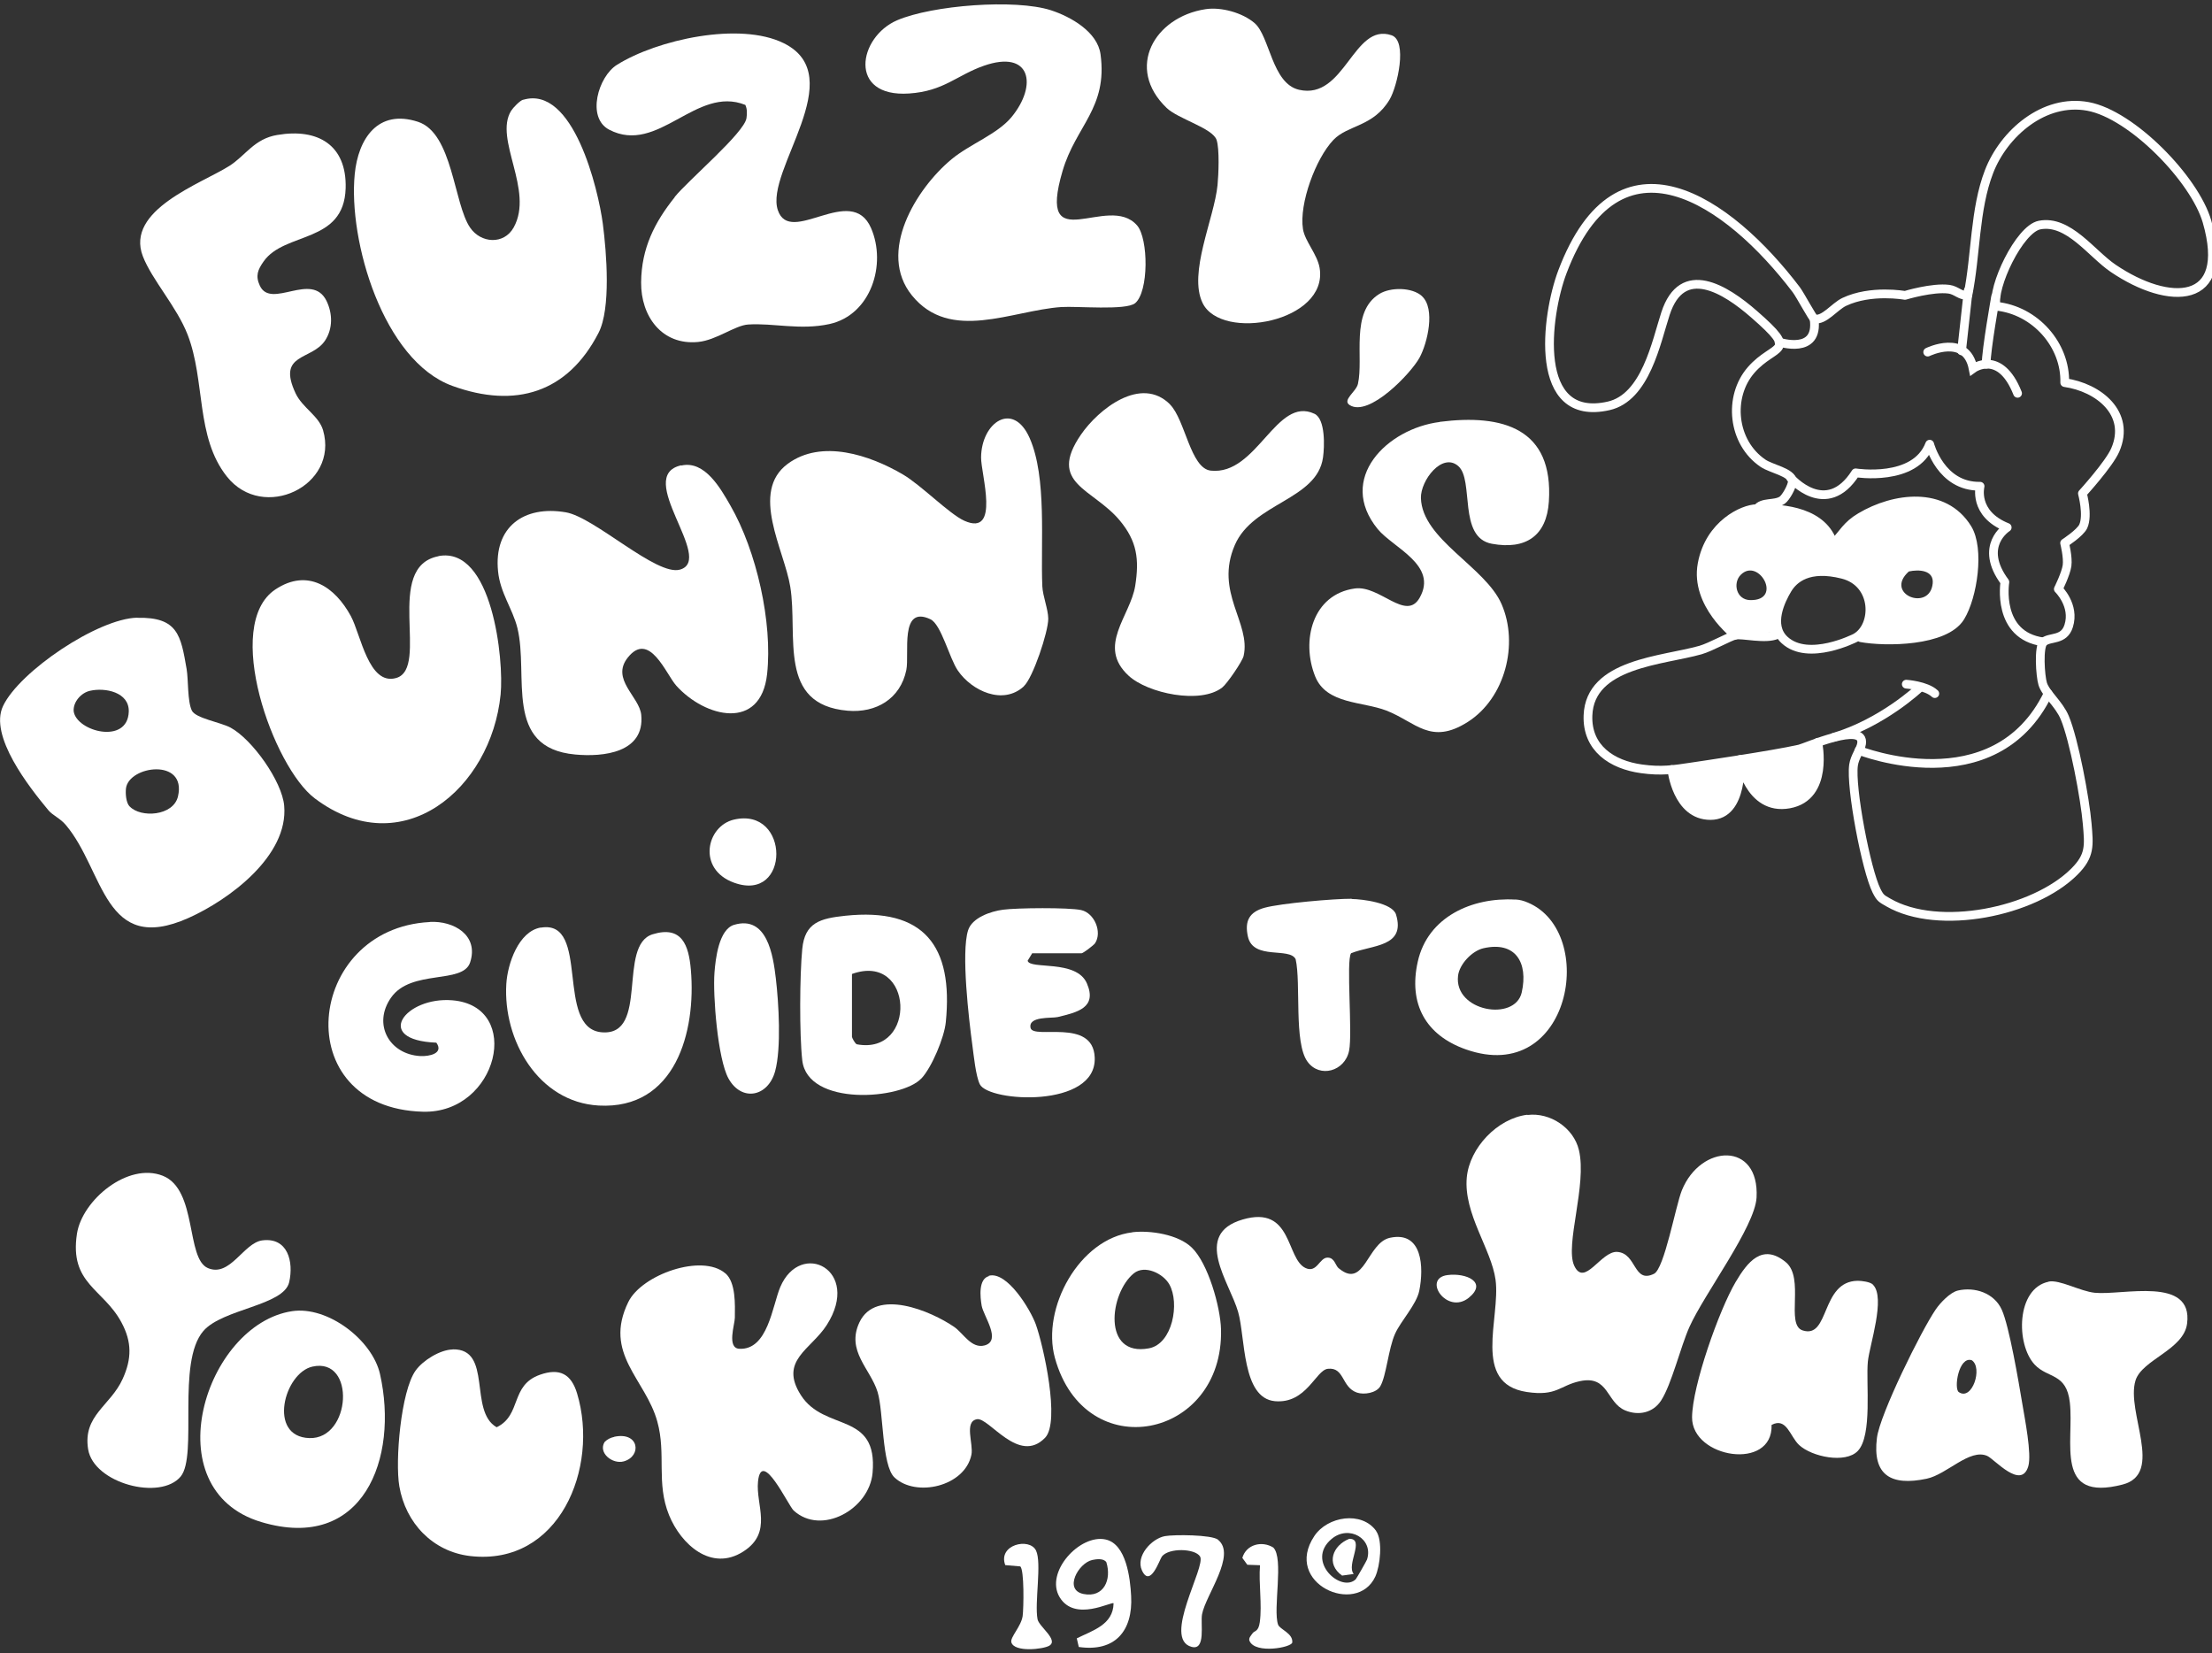 <?xml version="1.0" encoding="UTF-8"?><svg id="b" xmlns="http://www.w3.org/2000/svg" viewBox="0 0 190 142"><rect x="0" y="0" width="190" height="142" fill="#333333" stroke="none"/><path d="M152.64,54.5c-.97.45-2.97-.08-3.58.05-.48.1-2.1,1.02-3,1.28-3.24.92-9.5,1.12-9.66,5.62-.1,2.81,2.06,4.23,4.59,4.58,1.72.24,2.77.07,4.3-.16.59-.09,6.92-1.01,9.27-1.54.51-.11,5.63-2.4,5.34-.46-.07.49-.59,1.12-.69,1.84-.27,1.9,1.09,9.03,1.98,10.8.32.63.42.66,1.01,1,4.31,2.49,12.5.83,15.98-2.65,1.37-1.37,1.26-2.24,1.1-4.11-.18-2.13-1.13-7.22-1.93-9.12-.49-1.17-1.63-2.05-1.89-2.89-.21-.68-.38-3.22.08-3.61.56-.46,1.75-.09,2.15-1.37.56-1.77-.89-3.17-.89-3.17,0,0,.65-1.3.75-2.01s-.21-1.94-.21-1.94c0,0,1.33-.86,1.6-1.43.44-.96-.07-2.83-.07-2.83,0,0,2.29-2.51,2.82-3.73,1.37-3.15-1.44-5.38-4.34-5.79.09-3.21-2.52-6.22-5.89-6.56-.38-1.62,1.99-6.63,3.73-6.97,2.48-.48,4.45,2.45,6.33,3.72,4.77,3.23,10.15,3.25,8.05-4.03-1.05-3.62-6.44-9.18-10.22-9.88s-7.24,2.33-8.5,5.6-1.11,7.13-1.82,10.62c-.65.07-.97-.43-1.62-.52-1.41-.19-3.78.53-3.78.53,0,0-2.92-.53-5.22.56-.85.41-1.73,1.64-2.56,1.46-.14-.03-1.22-2.06-1.56-2.51-5.82-7.66-15.27-14.27-20.09-1.52-1.41,3.74-2.6,12.98,3.97,11.5,3.19-.72,4.09-5.48,4.89-7.93,1.44-4.41,5.13-2.11,7.61.06,3.93,3.43,1.76,2.48-.25,4.78s-1.63,6.23,1.02,8.02c.71.48,2.45.77,2.52,1.53-.01.45-.57,1.43-.88,1.64-.63.43-1.73.11-2.15.74,2.42-.1,5.71.32,6.54,3.02.87-.91,1.14-1.6,2.34-2.31,2.89-1.72,7.17-2.28,9.18.97,1.09,1.76.47,5.86-.6,7.61-1.3,2.14-6.46,2.17-8.55,1.78" fill="none" stroke="#fff" stroke-linecap="round" stroke-linejoin="round" stroke-width=".75"/><path d="M168.94,45.37c-2.02-3.25-6.29-2.69-9.18-.97-1.2.71-1.47,1.4-2.34,2.31l.38,2.51s.45.1.48.11c2.71.68,2.88,3.95,1.45,5.2l.07.22c2.09.39,7.25.37,8.55-1.78,1.07-1.75,1.69-5.85.6-7.61ZM166.01,50.1c-.24,2.48-4.22.93-2.05-1.02.86-.19,2.16-.12,2.05,1.02Z" fill="#fff"/><path d="M155.97,44.54l-5.09-.85c-1.14,0-4.04,1.32-4.67,4.76-.63,3.44,2.85,6.1,2.85,6.1l3.74-.28c-.54-1.26.28-2.9.74-3.66.49-.82,1.58-1.79,3.89-1.45v-2.45l-1.46-2.17ZM150.33,51.54c-1.21-.03-1.5-1.48-.81-2.17,1.54-1.55,3.67,2.23.81,2.17Z" fill="#fff"/><path d="M143.6,66.09s.42,3.95,3.32,3.95,2.54-4.81,2.54-4.81c0,0,.76,4.45,4.22,3.82s2.46-5.3,2.46-5.3" fill="#fff" stroke="#fff" stroke-linecap="round" stroke-linejoin="round" stroke-width=".75"/><path d="M153.53,50.61c.55-.92,1.83-2.02,4.75-1.28s2.89,4.47,1.09,5.45c0,0-4.04,2.07-6.08.19-1.39-1.28-.31-3.44.24-4.36Z" fill="none" stroke="#fff" stroke-linecap="round" stroke-linejoin="round" stroke-width=".75"/><path d="M152.81,29.38s3.46,1.14,3.01-2" fill="none" stroke="#fff" stroke-linecap="round" stroke-miterlimit="10" stroke-width=".75"/><line x1="169.06" y1="24.95" x2="168.49" y2="30.13" fill="none" stroke="#fff" stroke-linecap="round" stroke-miterlimit="10" stroke-width=".75"/><path d="M171.42,25.45s-.82,4.6-.82,5.83" fill="none" stroke="#fff" stroke-linecap="round" stroke-miterlimit="10" stroke-width=".75"/><path d="M165.58,30.24s3.31-1.62,3.9,1.41c0,0,2.31-1.69,3.82,2.13" fill="none" stroke="#fff" stroke-linecap="round" stroke-miterlimit="10" stroke-width=".75"/><path d="M149.05,54.55s-3.48-2.66-2.85-6.1,3.54-4.75,4.67-4.76" fill="none" stroke="#fff" stroke-linecap="round" stroke-linejoin="round" stroke-width=".75"/><path d="M157.59,49.12c.13-1.97-.44-3.06-.44-3.06" fill="none" stroke="#fff" stroke-linecap="round" stroke-linejoin="round" stroke-width=".75"/><path d="M153.8,41.03s3.06,3.55,5.59-.42c0,0,5.11.82,6.36-2.46,0,0,.95,3.67,4.33,3.61,0,0-.62,2.36,2.33,3.54,0,0-2.52,1.57-.2,4.69,0,0-.76,4.6,3.31,5.14" fill="none" stroke="#fff" stroke-linecap="round" stroke-linejoin="round" stroke-width=".75"/><path d="M164.83,59.12s-3.15,2.97-7.34,4.21" fill="none" stroke="#fff" stroke-linecap="round" stroke-linejoin="round" stroke-width=".75"/><path d="M163.74,58.76s1.7.11,2.45.81" fill="none" stroke="#fff" stroke-linecap="round" stroke-linejoin="round" stroke-width=".75"/><path d="M159.68,64.45s11.63,4.61,16.24-4.88" fill="none" stroke="#fff" stroke-linecap="round" stroke-linejoin="round" stroke-width=".75"/><path d="M87.94,58.95c-1.79,1.64-4.46.39-5.66-1.35-.74-1.07-1.43-3.99-2.37-4.42-2.66-1.24-1.78,2.97-2.06,4.36-.51,2.49-2.61,3.71-5.04,3.5-6.06-.52-4.25-6.44-4.93-10.65-.51-3.15-3.49-8.15-.21-10.56,2.91-2.14,7.05-.74,9.87.91,1.58.92,4,3.41,5.3,3.99,3.11,1.38,1.41-4.03,1.43-5.45.03-3.01,2.75-4.87,4.17-1.66,1.5,3.39.93,9.01,1.09,12.73.04.86.5,1.96.51,2.78.01,1.12-1.32,5.1-2.1,5.81Z" fill="#fff"/><path d="M44.94,8.57c4.31-1.28,6.45,7.7,6.84,10.65.32,2.47.71,7.29-.37,9.37-2.64,5.13-7.12,6.53-12.56,4.55-5.93-2.16-8.95-12.45-8.38-18.19.3-3.04,1.99-5.61,5.43-4.49,2.99.97,3.07,7.04,4.48,9.09.92,1.35,2.9,1.49,3.74-.01,1.78-3.2-1.72-7.58-.22-10.02.17-.27.75-.88,1.04-.96Z" fill="#fff"/><path d="M97.5,26.04c-.79.64-5,.24-6.34.33-4.24.29-9.54,3.06-12.83-1-2.99-3.69.34-9.15,3.4-11.69,1.55-1.29,3.95-2.16,5.16-3.63,2.25-2.74,1.66-5.82-2.39-4.4-2.34.82-3.42,2.18-6.42,2.38-5.27.35-4.37-4.85-1.02-6.29,3.01-1.29,10.13-1.85,13.21-.86,1.72.56,4,1.86,4.26,3.78.63,4.62-2.12,6.14-3.26,10.02-2.27,7.71,3.92,1.82,6.4,4.68.98,1.13,1.02,5.71-.18,6.69Z" fill="#fff"/><path d="M11.78,53.06c3.5-.08,3.75,1.51,4.25,4.4.16.95.06,2.76.45,3.57.32.66,2.46,1,3.32,1.46,1.87,1.01,4.43,4.62,4.61,6.71.38,4.32-4.75,8.09-8.22,9.64-7.29,3.25-7.21-4.06-10.54-7.99-.49-.58-1.13-.82-1.5-1.27-1.63-1.96-5.11-6.37-3.89-8.94,1.4-2.97,8.15-7.52,11.53-7.59ZM7.73,59.33c-.77.17-1.47.97-1.4,1.77.26,1.73,4.63,2.87,4.73.03.06-1.69-2.04-2.1-3.33-1.8ZM11.14,69.26c.93,1,3.76.84,4.15-.87.76-3.31-4.22-2.64-4.47-.68-.05.44,0,1.22.31,1.55Z" fill="#fff"/><path d="M58.53,39.98c2.02-.45,3.37,1.98,4.22,3.46,2.23,3.88,3.62,10.01,3.14,14.45-.54,4.92-5.33,3.74-7.8,1-.88-.98-2.31-4.76-4.17-2.41-1.48,1.87,1.01,3.35,1.16,4.92.31,3.25-3.26,3.63-5.68,3.4-6.19-.57-3.95-6.79-4.96-10.87-.41-1.65-1.48-3.01-1.66-4.87-.38-3.78,2.2-5.68,5.82-5.06,2.48.42,7.79,5.5,9.81,4.92,3.03-.87-4-8.05.11-8.96Z" fill="#fff"/><path d="M57.95,16.92c1.14-1.42,6-5.52,6.17-6.78.05-.38.07-.77-.1-1.13-4.23-1.7-7.48,4.32-11.69,2.13-1.99-1.04-.93-4.58.66-5.57,3.46-2.17,10.55-3.73,14.33-1.86,5.78,2.86-1.63,10.94-.51,14.33,1.05,3.17,6.31-2.36,8.01,1.55,1.35,3.11,0,7.45-3.57,8.24-2.52.55-4.8-.1-6.98.04-1.14.07-2.73,1.35-4.31,1.5-3.1.3-4.92-2.2-4.89-5.13s1.16-5.15,2.89-7.31Z" fill="#fff"/><path d="M131.21,95.76c1.94-.24,3.96,1.11,4.41,3.01.72,2.99-1.22,8.17-.4,9.94.88,1.88,2.3-1.28,3.69-1.19,1.69.11,1.38,2.75,3.16,1.88.89-.43,1.86-5.84,2.39-7.16,1.62-4.01,6.68-4.21,6.42.61-.14,2.52-4.49,8.27-5.76,11.1-.78,1.74-1.53,4.94-2.45,6.35-.69,1.05-1.93,1.3-3.06.84-1.65-.68-1.41-3.05-3.9-2.52-1.74.37-1.98,1.32-4.57.93-4.75-.72-2.23-6.35-2.68-9.64-.36-2.63-2.76-5.68-2.47-8.79.24-2.55,2.64-5.07,5.2-5.38Z" fill="#fff"/><path d="M37.66,47.76c4.63-.88,5.64,8.94,5.34,11.89-.81,8.1-8.45,14.57-15.96,8.92-3.57-2.68-7.95-14.92-3.38-17.95,2.78-1.84,5.12-.21,6.48,2.3.85,1.57,1.52,5.99,3.89,5.31,2.92-.84-1.11-9.56,3.64-10.46Z" fill="#fff"/><path d="M62.3,109.35c.92.79.83,2.72.82,3.82,0,.56-.71,2.61.38,2.67,2.46.13,2.84-3.69,3.52-5.3,1.75-4.11,7-1.47,4,3.25-1.35,2.12-4.13,3.05-2.23,6.03,2.03,3.19,6.63,1.36,6.16,6.68-.28,3.13-4.4,5.41-6.78,3.23-.46-.42-2.76-5.38-3.06-2.49-.21,2.02,1.31,4.36-1.26,6.01-2.76,1.77-5.36-.62-6.38-3.12-1.13-2.78-.23-5.24-1.01-8.04-1.01-3.66-4.67-5.82-2.49-10.27,1.15-2.35,6.33-4.18,8.33-2.46Z" fill="#fff"/><path d="M23.83,11.59c3.47-.59,5.96.86,5.86,4.57-.14,4.8-5.25,3.71-7.05,6.3-.49.7-.72,1.22-.32,2.08.97,2.06,4.47-1.27,5.73,1.31.52,1.08.55,2.37-.13,3.4-1.15,1.73-4.16,1.05-2.53,4.53.59,1.25,1.99,1.92,2.36,3.17,1.38,4.78-5.16,7.89-8.26,3.98-2.71-3.41-1.83-8.22-3.38-12.2-.93-2.39-3.06-4.7-3.84-6.72-1.53-3.98,4.99-6.22,7.43-7.76,1.39-.88,2.13-2.33,4.12-2.66Z" fill="#fff"/><path d="M123.67,36.23c5.44-.69,9.78.57,9.37,6.85-.19,2.93-1.97,4.16-4.9,3.62s-1.5-5.46-2.88-6.67-3.25,1.23-3.21,2.75c.11,3.56,5.53,5.89,6.93,9.11,1.49,3.43.3,8.07-2.9,10.11s-4.47.01-6.99-.97c-2.06-.8-5.15-.53-6.12-2.93-1.23-3.05-.25-7.06,3.41-7.56,2.14-.29,4.39,2.86,5.56.8,1.6-2.81-2.28-4.29-3.6-5.9-3.54-4.33.8-8.63,5.33-9.2Z" fill="#fff"/><path d="M103.54.79c1.35-.21,3.18.3,4.22,1.19,1.32,1.14,1.48,5.19,3.82,5.73,3.95.91,4.66-5.81,7.95-4.68,1.4.48.49,4.41-.17,5.52-1.41,2.36-3.58,2.16-4.83,3.47-1.51,1.58-2.96,5.48-2.61,7.66.17,1.05,1.24,2.17,1.43,3.34.76,4.62-8.42,6.34-10.05,3.01-1.26-2.58,1-7.27,1.28-10.13.09-.9.18-3.1-.08-3.88-.34-1.02-3.3-1.8-4.29-2.75-3.58-3.44-1.04-7.81,3.33-8.48Z" fill="#fff"/><path d="M100.5,34.74c1.31,1.32,1.75,5.49,3.5,5.68,3.98.43,5.62-6.45,8.91-4.88.95.45.86,2.85.73,3.75-.51,3.65-5.99,3.88-7.57,7.51-1.77,4.08,1.4,6.7.75,9.54-.11.47-1.42,2.38-1.83,2.7-1.86,1.47-6.41.51-8.05-1.01-2.75-2.54.15-5.1.57-7.72.36-2.29.15-3.83-1.32-5.6-2.3-2.77-6.24-3.15-3.35-7.37,1.5-2.19,5.17-5.12,7.67-2.6Z" fill="#fff"/><path d="M15.53,126.8c-1.75,2.12-7.49.59-7.96-2.33s1.92-3.72,2.97-6.05c.78-1.72.8-3.16-.11-4.85-1.55-2.89-4.48-3.31-3.82-7.61.45-2.9,4.38-6.16,7.37-4.98s1.97,7.12,3.88,7.93,3.06-2.17,4.67-2.38c2.19-.28,2.71,1.83,2.31,3.59-.46,2.02-5.71,2.28-7.37,4.19-2.33,2.69-.46,10.69-1.95,12.5Z" fill="#fff"/><path d="M38.9,115.89c3.43-.06,1.33,5.31,3.76,6.69,2.17-1.05,1.14-3.6,3.72-4.51,1.7-.6,2.69-.06,3.19,1.61,1.92,6.39-1.54,14.85-9.19,13.96-3.22-.38-5.54-2.84-6.08-5.99-.37-2.16.13-8.17,1.4-9.94.62-.87,2.1-1.79,3.18-1.81Z" fill="#fff"/><path d="M25.09,112.61c3.07-.46,6.89,2.48,7.55,5.4,1.63,7.24-1.44,15.33-10.2,12.71-9.29-2.78-4.83-16.98,2.65-18.11ZM26.84,117.37c-2.44.54-3.87,6.02-.27,6.14s4.01-6.97.27-6.14Z" fill="#fff"/><path d="M160.88,110.34c1.11,1.11-.3,5.19-.44,6.6-.18,1.8.41,6.35-.87,7.68-1.06,1.1-3.95.5-5.04-.52-.78-.73-1.07-2.41-2.36-1.72.13,3.98-6.85,2.86-6.83-.65.02-2.71,2.32-9.21,3.74-11.62,1.01-1.71,2.29-3.37,4.31-1.71,1.65,1.37-.04,5.37,1.44,5.86,2.35.77,1.54-4.21,4.73-4.26.36,0,1.08.09,1.32.33Z" fill="#fff"/><path d="M84.93,109.57c1.58-.43,3.59,2.93,4.04,4.17.65,1.81,2.12,8.37.8,9.74-2.27,2.35-4.82-1.78-5.86-1.59-1.12.21-.28,2.13-.47,3.05-.56,2.74-4.78,3.68-6.61,1.95-1.1-1.04-.93-5.65-1.45-7.34-.61-1.99-2.72-3.52-1.56-5.98,1.41-2.98,6.15-.98,8.15.4.77.53,1.47,1.89,2.61,1.58,1.47-.41-.1-2.51-.26-3.41-.13-.75-.29-2.29.62-2.54Z" fill="#fff"/><path d="M115.01,108.94c2.19,1.82,2.42-2.2,4.37-2.63,2.82-.62,2.93,2.56,2.53,4.54-.24,1.19-1.58,2.59-2.08,3.7-.57,1.26-.75,3.62-1.27,4.51-.34.58-1.4.75-2.01.54-1.34-.47-1.05-2.2-2.5-2.04-1.04.12-1.83,3.02-4.54,2.78-2.85-.26-2.53-5.48-3.16-7.66-.73-2.56-3.94-6.67.38-7.94s3.71,3.39,5.42,4.17c.98.44,1.18-.9,1.88-.9.62,0,.66.68.97.93Z" fill="#fff"/><path d="M97.26,105.83c1.54-.18,3.94.19,5.1,1.31,1.41,1.35,2.47,5.11,2.52,7.04.23,9.4-11.68,11.83-14.27,2.44-1.17-4.25,2.09-10.24,6.65-10.78ZM97.39,109.36c-2.09,1.7-2.74,7.2,1.3,6.44,2.03-.38,2.66-3.88,1.75-5.49-.52-.93-2.11-1.71-3.05-.95Z" fill="#fff"/><path d="M46.46,79.67c4.29-.72,1.18,8.68,5.25,8.99s1.3-7.48,4.35-8.42c2.51-.77,3.1.94,3.28,3.03.47,5.35-1.33,12.04-7.91,11.68-5.21-.29-8.23-5.64-7.94-10.44.1-1.71,1.04-4.52,2.96-4.85Z" fill="#fff"/><path d="M36.92,79.18c2.06-.11,4.23,1.14,3.46,3.48-.63,1.9-5.06.55-6.79,3.02-1.6,2.28-.16,4.87,2.51,5.02.77.04,2.04-.22,1.38-1.15-5.51-.22-2.65-3.97,1.37-3.64,6.12.5,3.92,9.74-2.52,9.57-11.68-.31-10.11-15.74.58-16.29Z" fill="#fff"/><path d="M175.96,110.07c.95-.19,2.71.83,3.97.96,2.38.24,8.46-1.46,7.93,2.65-.29,2.25-3.87,3.09-4.43,4.88-.84,2.72,2.49,8.01-1.11,8.94-5.91,1.53-4.15-3.66-4.53-7.04-.29-2.57-1.89-2.05-3.02-3.26-1.63-1.74-1.59-6.55,1.2-7.12Z" fill="#fff"/><path d="M88.65,81.89l-.38.62c.17.79,4.19-.14,5.09,1.95s-.82,2.48-2.51,2.89c-.49.12-2.55-.1-2.33.93s5.37-.89,5.51,2.54c.19,4.39-9.12,3.84-9.87,2.3-.35-.72-.52-2.48-.64-3.36-.3-2.22-.97-7.93-.37-9.85.34-1.1,1.95-1.64,3-1.78,1.19-.16,5.64-.2,6.71.03,1.15.25,1.83,1.9,1.2,2.85-.12.18-1.03.86-1.15.86h-4.27Z" fill="#fff"/><path d="M79.14,92.62c-1.69,1.83-9.78,2.44-10.23-1.56-.25-2.24-.22-7.29,0-9.56s1.54-2.62,3.69-2.85c6.75-.71,9.3,2.56,8.64,9.14-.13,1.32-1.2,3.87-2.09,4.83ZM73.18,83.65v5.4c0,.07.26.59.42.64,5.21.97,4.89-7.95-.42-6.04Z" fill="#fff"/><path d="M168.16,110.84c1.47-.34,3.13.21,3.78,1.64s1.46,6.25,1.76,8.04c.21,1.28.83,4.35.52,5.41-.61,2.06-2.9-.61-3.53-.89-1.51-.66-3.45,1.59-5.2,1.96-3.08.65-4.67-.31-4.27-3.51.25-2.02,3.81-9.22,5.05-11.03.38-.56,1.24-1.47,1.9-1.62ZM168.25,119.56c1.15.79,2.09-2.11,1.11-2.74-1.12-.35-1.55,2.44-1.11,2.74Z" fill="#fff"/><path d="M130.14,77.25c.4.02.73.11,1.1.27,6.03,2.55,3.69,15.78-5.32,12.61-3.48-1.22-4.95-3.93-4.14-7.54.86-3.86,4.68-5.54,8.36-5.33ZM127.42,81.44c-.97.22-2.06,1.36-2.18,2.36-.37,3.07,4.9,3.98,5.47,1.43s-.53-4.42-3.29-3.79Z" fill="#fff"/><path d="M116.1,77.21c.92.01,3.5.33,3.81,1.33.86,2.82-2.07,2.6-3.86,3.33-.44.63.14,6.86-.17,8.37-.36,1.78-2.54,2.38-3.58.93-1.18-1.63-.54-6.71-1.01-8.79-.52-1.06-3.64.11-4.1-1.94-.3-1.34.12-2.12,1.44-2.48,1.39-.38,5.97-.78,7.48-.77Z" fill="#fff"/><path d="M63.05,79.43c2.85-.85,3.36,2.64,3.59,4.6.25,2.12.48,5.98-.06,7.97-.61,2.22-2.89,2.65-4.01.62-.92-1.68-1.35-7.12-1.2-9.09.09-1.17.37-3.7,1.68-4.1Z" fill="#fff"/><path d="M122.14,25.44c1.17,1.07.48,4.01-.21,5.28-.73,1.34-4.34,5.13-6,4.07-.67-.43.56-1.14.71-1.82.51-2.24-.68-6.16,1.83-7.72.96-.6,2.83-.59,3.68.19Z" fill="#fff"/><path d="M63.05,70.39c4.84-1.11,4.85,7.18,0,5.42-3.19-1.15-2.38-4.87,0-5.42Z" fill="#fff"/><path d="M126.16,111.46c-1.87,1.5-4.03-1.66-1.83-1.95,1.6-.21,3.48.61,1.83,1.95Z" fill="#fff"/><path d="M52.75,123.4c2.16-.47,2.4,1.67.83,2.11-.97.27-2.22-.73-1.65-1.66.22-.23.52-.38.82-.44Z" fill="#fff"/><path d="M92.66,141.44l-.17-.73c1.37-.68,3.13-1.17,3.16-3.01-.17-.18-3.33,1.63-4.63-.52s1.74-5.45,3.95-4.96c1.77.39,2.11,3.31,2.19,4.86.16,3-1.39,4.82-4.5,4.37ZM93.82,133.98c-1.18.25-2.49,2.57-.75,2.92s2.43-1.24,1.96-2.73c-.24-.35-.84-.27-1.22-.19Z" fill="#fff"/><path d="M104.63,132.25c1.59,1.29-1.07,4.74-1.38,6.39-.15.8.35,3.14-.9,2.8-2.54-.68,1.26-6.89.73-7.76-.43-.7-2.69-.76-3.28,0-.19.25-1,2.73-1.71,1.2-.57-1.23.83-2.74,1.97-2.95.78-.14,4.02-.13,4.57.31Z" fill="#fff"/><path d="M118.2,131.49c.59.83.35,3-.07,3.92-1.59,3.42-7.94.58-5.24-3.48,1.13-1.71,4.08-2.18,5.32-.44ZM116.46,135.62c.07-.07.92-1.56.96-1.68.58-1.78-1.55-3.02-3.04-1.77-2.28,1.91.83,4.67,2.08,3.46Z" fill="#fff"/><path d="M107.57,140.3c.18-.28.52-.11.64-.98.21-1.53-.11-3.33.02-4.89l-1.09-.04-.43-.59c.34-1.17,1.69-1.49,2.66-.89.93.92-.05,5.29.41,6.62.15.42,1.3.74,1.22,1.54-.09.43-3.13.99-3.66-.11-.13-.26.11-.48.24-.67Z" fill="#fff"/><path d="M86.35,134.43c-.67-1.77,2.08-2.41,2.64-1.26.51,1.05-.14,4.49.13,5.9.12.63,1.83,1.78,1.01,2.27-.51.31-3.01.59-3.26-.29-.12-.43.84-1.36.97-2.25.09-.66.15-4.02-.21-4.27l-1.28-.11Z" fill="#fff"/><path d="M116.27,135.18l-.99.14c-1.41-1-.82-2.59.62-3.16,1.37-.01-.29,2.24.38,3.02Z" fill="#fff"/></svg>